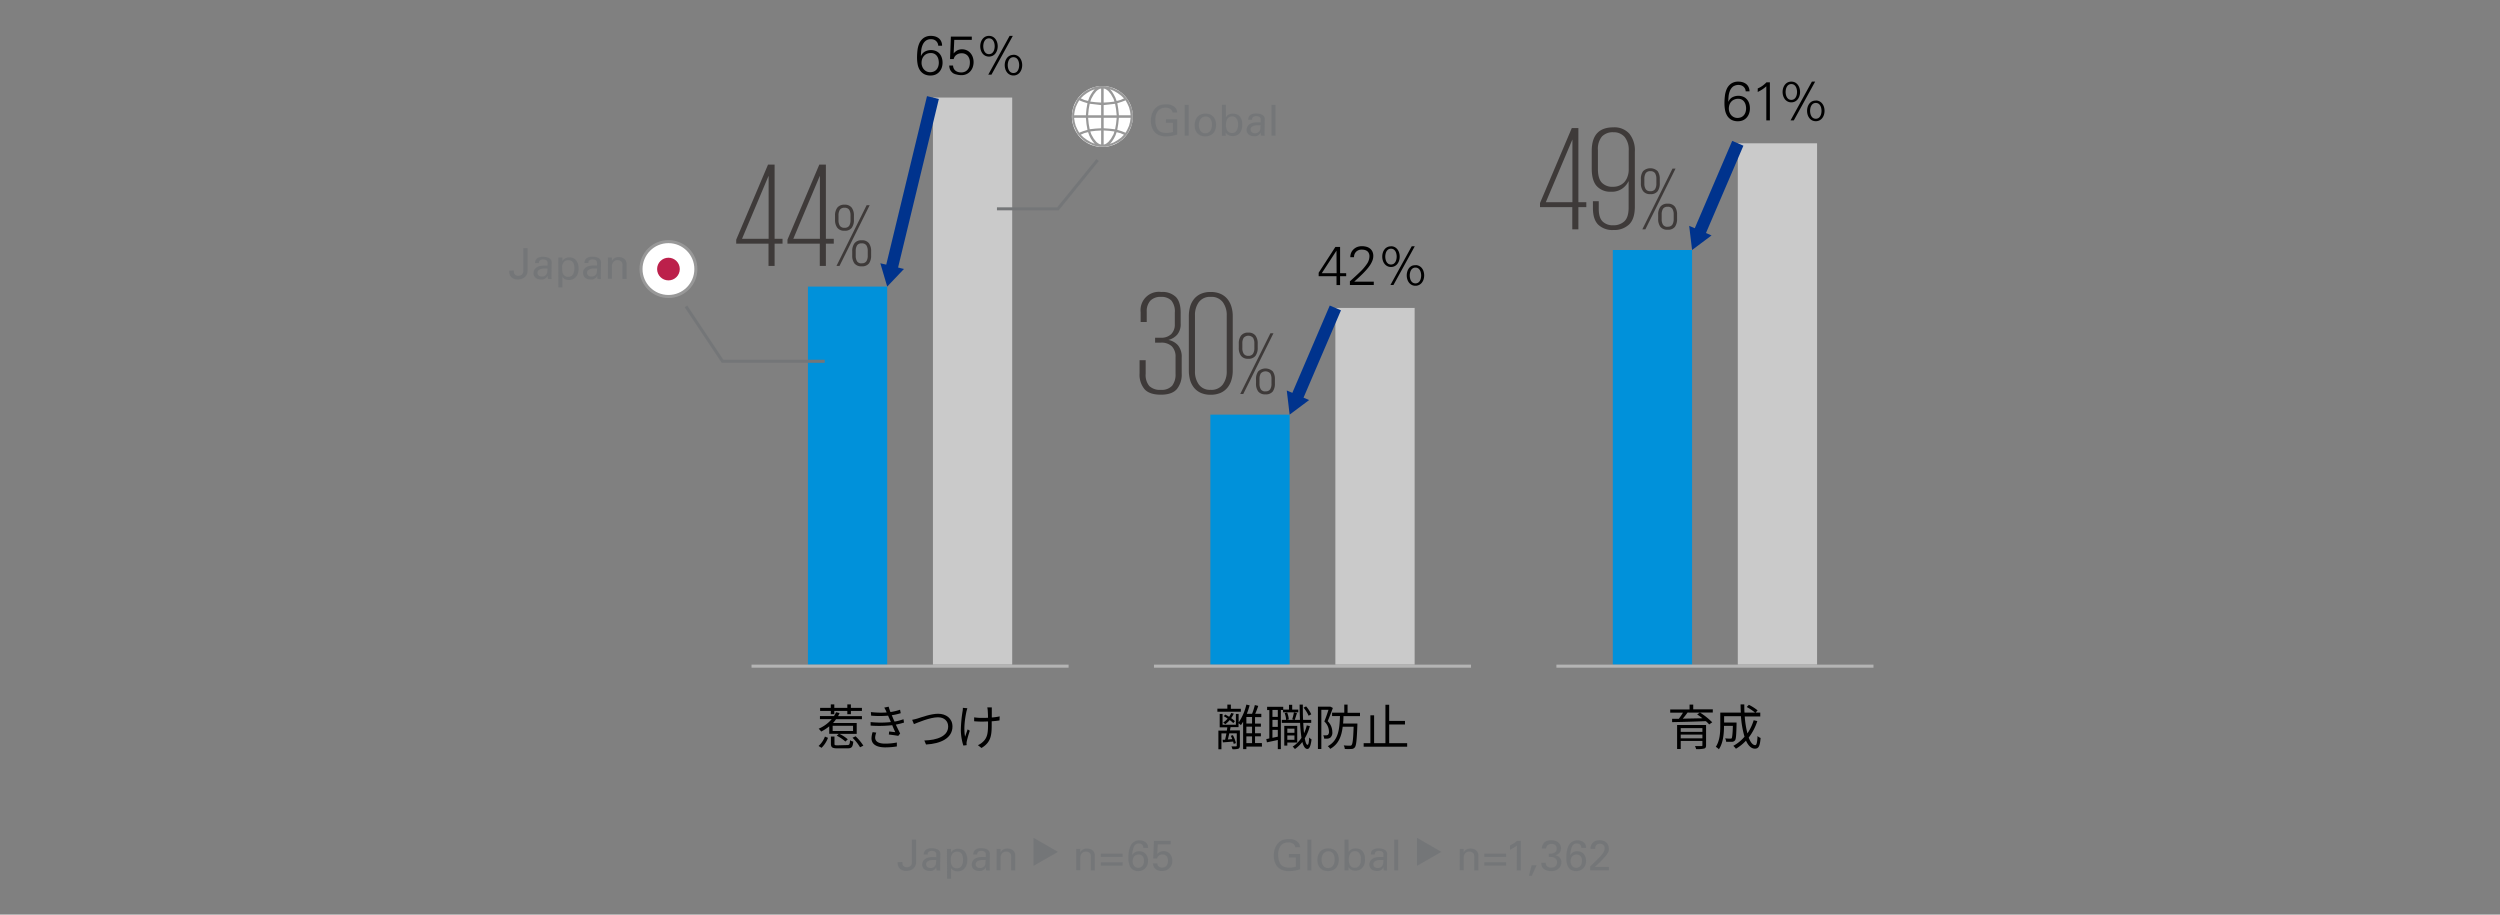 <svg xmlns="http://www.w3.org/2000/svg" viewBox="0 0 820 300"><rect x="0" y="0" width="820" height="300" fill="#808080" stroke="none"/><defs><style>.cls-1{fill:#3e3a39;}.cls-2,.cls-8{fill:#fff;}.cls-3{fill:#989898;fill-rule:evenodd;}.cls-4{fill:#747678;}.cls-5{fill:#0091da;}.cls-6{fill:#cacaca;}.cls-10,.cls-12,.cls-13,.cls-7{fill:none;}.cls-7{stroke:#b4b4b4;}.cls-10,.cls-12,.cls-7,.cls-8{stroke-miterlimit:10;}.cls-8{stroke:#989898;}.cls-9{fill:#bc204b;}.cls-10{stroke:#00338d;stroke-width:4px;}.cls-11{fill:#00338d;}.cls-12{stroke:#747678;}</style></defs><g id="レイヤー_2" data-name="レイヤー 2"><g id="レイヤー_1-2" data-name="レイヤー 1"><path class="cls-1" d="M241.48,78.61,251.91,54h2.16V78.32h2.6v1.61h-2.6v7.3h-2v-7.3H241.48Zm1.91-.29h8.72V57.74h-.05Z"/><path class="cls-1" d="M258.29,78.61,268.73,54h2.16V78.32h2.59v1.61h-2.59v7.3h-2v-7.3H258.29Zm1.92-.29h8.72V57.74h-.05Z"/><path class="cls-1" d="M277,75.68a2.8,2.8,0,0,1-2.39-1,4.26,4.26,0,0,1-.72-2.63V70.77a4.28,4.28,0,0,1,.72-2.63,2.8,2.8,0,0,1,2.39-1,2.75,2.75,0,0,1,2.38,1,4.35,4.35,0,0,1,.71,2.63v1.32a4.33,4.33,0,0,1-.71,2.63A2.75,2.75,0,0,1,277,75.68Zm7.26-8.38h1l-9.9,19.93h-1ZM277,74.71a1.7,1.7,0,0,0,1.55-.68,3.44,3.44,0,0,0,.42-1.83V70.67a3.51,3.51,0,0,0-.42-1.84,1.7,1.7,0,0,0-1.55-.68,1.68,1.68,0,0,0-1.54.68,3.41,3.41,0,0,0-.43,1.84V72.2a3.35,3.35,0,0,0,.43,1.83A1.68,1.68,0,0,0,277,74.71Zm5.65,12.64a2.83,2.83,0,0,1-2.4-.95,4.3,4.3,0,0,1-.72-2.63V82.44a4.3,4.3,0,0,1,.72-2.63,2.8,2.8,0,0,1,2.4-1,2.76,2.76,0,0,1,2.38,1,4.37,4.37,0,0,1,.7,2.63v1.33a4.37,4.37,0,0,1-.7,2.63A2.79,2.79,0,0,1,282.61,87.35Zm0-1a1.66,1.66,0,0,0,1.54-.68,3.35,3.35,0,0,0,.43-1.83V82.34a3.41,3.41,0,0,0-.43-1.84,1.67,1.67,0,0,0-1.54-.67,1.69,1.69,0,0,0-1.55.67,3.51,3.51,0,0,0-.42,1.84v1.53a3.44,3.44,0,0,0,.42,1.83A1.67,1.67,0,0,0,282.61,86.38Z"/><circle class="cls-2" cx="361.57" cy="38.22" r="10"/><path class="cls-3" d="M364.07,47.18h0l.63-.73.62-.94.52-1,.42-1.15,1.25.32,1.15.52-.94.94-1.15.83-1.25.73Zm-9.58-3h0l1.15-.52,1.25-.32.41,1.15.52,1,.63.94.62.73-1.25-.52-1.25-.73-1.14-.83Zm4.58-14.9h0l-.62.73-.63.94-.52,1-.41,1.15-1.25-.32-1.15-.52.94-.93,1.14-.84,1.25-.73Zm9.59,3h0l-1.15.52-1.25.32L365.84,32l-.52-1L364.7,30l-.63-.73,1.25.52,1.25.73,1.15.84ZM367,37.8h0l-.21-2.08-.31-1.87,1.35-.42,1.36-.52.62,1.14.52,1.15.32,1.25.2,1.35Zm0,.84h3.85l-.2,1.35-.32,1.25-.52,1.15-.62,1.14L367.82,43l-1.35-.41.31-1.88Zm-5,3.43V38.64h4.27l-.21,2-.31,1.77-1.88-.21Zm0,5.32V42.8l1.77.11,1.77.21-.31.93-.42.73-.41.73L364,46l-.42.52L363,47l-.52.31Zm-.83-4.59v4.59l-.52-.11-.53-.31-.52-.42-.41-.52-.42-.52-.42-.73-.41-.73-.32-.93,1.78-.21Zm-4.27-4.16h4.27v3.43l-1.88.11-1.87.21-.32-1.77Zm-.73,0h0l.2,2.08.32,1.88-1.36.41-1.35.52-.63-1.14-.52-1.15L352.51,40l-.21-1.35Zm0-.84H352.3l.21-1.35.31-1.25.52-1.15.63-1.14,1.35.52,1.36.42-.32,1.87Zm5-3.33V37.8h-4.27l.2-2,.32-1.77,1.87.21Zm0-5.42v4.59l-1.77-.11-1.78-.21.32-.93.41-.73.42-.73.42-.52.41-.52.52-.42.53-.31Zm.83,4.59V29.05l.52.11.52.31.52.42.42.52.42.52.41.73.42.73.31.93-1.77.21Zm0,.83h0l1.87-.21,1.88-.21.31,1.77.21,2H362Zm-.42-6.25h-1l-.94.21-1,.21-.83.41-.94.42-.83.42-.73.62-.73.63-.63.73-.62.73-.42.83-.41.94-.42.83-.21,1-.21.94v2.08l.21.94.21,1,.42.83.41.94.42.84.62.72.63.73.73.63.73.62.83.42.94.42.83.41,1,.21.94.21h2.08l.94-.21,1-.21.84-.41.93-.42.84-.42.73-.62.73-.63.62-.73.63-.72.41-.84.42-.94.42-.83.2-1,.21-.94V37.18l-.21-.94-.2-1-.42-.83-.42-.94-.41-.83-.63-.73-.62-.73-.73-.63-.73-.62-.84-.42-.93-.42-.84-.41-1-.21-.94-.21Z"/><path class="cls-4" d="M168.55,88.73c0,.18,0,.37,0,.57a1.24,1.24,0,0,0,.18.54,1.51,1.51,0,0,0,1.3.62,1.85,1.85,0,0,0,.81-.18,1.28,1.28,0,0,0,.59-.54,1.74,1.74,0,0,0,.21-.72q0-.4,0-.63v-7h1.4v7.4a2.71,2.71,0,0,1-.26,1.23,2.74,2.74,0,0,1-.68.89,3,3,0,0,1-1,.56,3.9,3.9,0,0,1-1.19.19c-.14,0-.31,0-.52,0a2.61,2.61,0,0,1-.63-.15,2.73,2.73,0,0,1-.67-.32,2.07,2.07,0,0,1-.59-.56,1.77,1.77,0,0,1-.28-.5,2.46,2.46,0,0,1-.15-.51,4,4,0,0,1-.06-.47c0-.14,0-.26,0-.37Z"/><path class="cls-4" d="M179.74,91.49a5.27,5.27,0,0,1-.1-.52c0-.16,0-.34,0-.53a2.61,2.61,0,0,1-.53.69,2.22,2.22,0,0,1-.58.38,1.85,1.85,0,0,1-.57.17,4.6,4.6,0,0,1-.49,0,3.16,3.16,0,0,1-1.07-.17,2.07,2.07,0,0,1-.77-.44,1.81,1.81,0,0,1-.48-.65,2.07,2.07,0,0,1-.16-.82,2.5,2.5,0,0,1,.23-1,2.26,2.26,0,0,1,.37-.54,2.5,2.5,0,0,1,.63-.49,2.44,2.44,0,0,1,.62-.25,5,5,0,0,1,.67-.14l.64-.06.51,0h.44l.51,0q0-.65,0-1a1,1,0,0,0-.22-.57.94.94,0,0,0-.57-.36,2.45,2.45,0,0,0-.65-.1,1.71,1.71,0,0,0-.79.15,1.08,1.08,0,0,0-.41.34.85.85,0,0,0-.18.4,2.51,2.51,0,0,0,0,.3h-1.31a5.64,5.64,0,0,1,.1-.62,1.63,1.63,0,0,1,.39-.71,1.71,1.71,0,0,1,.47-.37,2.49,2.49,0,0,1,.59-.23,3.14,3.14,0,0,1,.61-.12c.21,0,.41,0,.6,0a5,5,0,0,1,.76.07,3.17,3.17,0,0,1,.72.19,2.35,2.35,0,0,1,.61.32,1.28,1.28,0,0,1,.41.46,2.06,2.06,0,0,1,.21.58,4.32,4.32,0,0,1,0,.5l-.06,3.36V90c0,.12,0,.27,0,.44s0,.35,0,.54,0,.38.07.56Zm-.15-3.41-.35,0h-.41l-.61,0a3.64,3.64,0,0,0-.85.16,1.87,1.87,0,0,0-.75.43,1.06,1.06,0,0,0-.32.82,1.42,1.42,0,0,0,.06.38,1.09,1.09,0,0,0,.23.4,1.06,1.06,0,0,0,.44.31,1.66,1.66,0,0,0,.72.13,1.64,1.64,0,0,0,1.5-.76,1.41,1.41,0,0,0,.17-.35,1.82,1.82,0,0,0,.09-.37,3.22,3.22,0,0,0,.05-.48C179.57,88.54,179.58,88.33,179.59,88.08Z"/><path class="cls-4" d="M183.12,85.61v-.43c0-.09,0-.18,0-.3s0-.25,0-.42h1.33l0,1.17A2.4,2.4,0,0,1,185,85a3.19,3.19,0,0,1,.66-.38,2.49,2.49,0,0,1,.65-.19c.2,0,.37,0,.51,0a3.19,3.19,0,0,1,1.1.2,2.56,2.56,0,0,1,.95.65,3.34,3.34,0,0,1,.66,1.13,5,5,0,0,1,.25,1.66,4.77,4.77,0,0,1-.27,1.7,3.54,3.54,0,0,1-.7,1.17,2.69,2.69,0,0,1-1,.68,3.29,3.29,0,0,1-1.21.22,2.74,2.74,0,0,1-1.32-.3,2,2,0,0,1-.83-.75v3.48h-1.31Zm1.26,2.57c0,.22,0,.47.05.77a2.84,2.84,0,0,0,.25.86,1.76,1.76,0,0,0,.59.69,1.74,1.74,0,0,0,1.09.29,1.9,1.9,0,0,0,.31,0,1.55,1.55,0,0,0,.39-.09,1.73,1.73,0,0,0,.41-.2,1.34,1.34,0,0,0,.37-.38,2.29,2.29,0,0,0,.3-.56,3.52,3.52,0,0,0,.18-.61c0-.2.06-.39.08-.57s0-.33,0-.46a4.91,4.91,0,0,0-.09-.94,2.29,2.29,0,0,0-.3-.83,1.67,1.67,0,0,0-.59-.59,1.8,1.8,0,0,0-1-.22,1.84,1.84,0,0,0-1.21.36,2.09,2.09,0,0,0-.62.83,3.06,3.06,0,0,0-.23,1C184.4,87.78,184.38,88,184.38,88.18Z"/><path class="cls-4" d="M196,91.49a3.39,3.39,0,0,1-.1-.52,4.33,4.33,0,0,1,0-.53,2.59,2.59,0,0,1-.52.69,2.4,2.4,0,0,1-.58.38,1.93,1.93,0,0,1-.57.17,4.77,4.77,0,0,1-.5,0,3.14,3.14,0,0,1-1.06-.17,2.12,2.12,0,0,1-.78-.44,1.67,1.67,0,0,1-.47-.65,2.08,2.08,0,0,1-.17-.82,2.9,2.9,0,0,1,0-.47,2.52,2.52,0,0,1,.18-.55,2.32,2.32,0,0,1,.38-.54,2.19,2.19,0,0,1,.63-.49,2.37,2.37,0,0,1,.61-.25,5.72,5.72,0,0,1,.67-.14l.64-.06.51,0h.45l.5,0c0-.43,0-.76,0-1a1,1,0,0,0-.23-.57.94.94,0,0,0-.57-.36,2.34,2.34,0,0,0-.65-.1,1.69,1.69,0,0,0-.78.15,1,1,0,0,0-.42.34,1.1,1.1,0,0,0-.18.4,2.13,2.13,0,0,0,0,.3h-1.32a5.85,5.85,0,0,1,.11-.62,1.71,1.71,0,0,1,.38-.71,1.62,1.62,0,0,1,.48-.37,2.6,2.6,0,0,1,.58-.23,3.24,3.24,0,0,1,.62-.12c.21,0,.41,0,.59,0a4.88,4.88,0,0,1,.76.07,3.4,3.4,0,0,1,.73.19,2.29,2.29,0,0,1,.6.32,1.41,1.41,0,0,1,.42.46,1.74,1.74,0,0,1,.2.58,4.38,4.38,0,0,1,0,.5l-.06,3.36V90c0,.12,0,.27,0,.44s0,.35,0,.54a4.8,4.8,0,0,0,.06.56Zm-.16-3.41-.35,0h-.4l-.62,0a3.74,3.74,0,0,0-.85.16,1.9,1.9,0,0,0-.74.43,1,1,0,0,0-.33.82,1.14,1.14,0,0,0,.07.38,1.06,1.06,0,0,0,.22.4,1.12,1.12,0,0,0,.44.31,1.7,1.7,0,0,0,.73.13,1.66,1.66,0,0,0,1.5-.76,1.87,1.87,0,0,0,.17-.35c0-.11.06-.23.09-.37s0-.3.05-.48S195.82,88.33,195.83,88.08Z"/><path class="cls-4" d="M199.41,85.28v-.82h1.3V85.6l.19-.32a1.87,1.87,0,0,1,.39-.42,2.49,2.49,0,0,1,.67-.37,2.7,2.7,0,0,1,1-.17,5.64,5.64,0,0,1,.67.07,2.69,2.69,0,0,1,.85.32,2.18,2.18,0,0,1,.73.72,2.41,2.41,0,0,1,.31,1.29v4.77h-1.35V87a2.73,2.73,0,0,0-.07-.66,1.05,1.05,0,0,0-.31-.55,1.58,1.58,0,0,0-.58-.36,2.19,2.19,0,0,0-.67-.11,2,2,0,0,0-.69.12,1.79,1.79,0,0,0-.59.39,2.15,2.15,0,0,0-.4.66,2.38,2.38,0,0,0-.16.93v4h-1.3Z"/><path class="cls-4" d="M384.59,36.9a1.71,1.71,0,0,0-.67-1.14,2.57,2.57,0,0,0-1.61-.44,3.81,3.81,0,0,0-1.3.21,2.31,2.31,0,0,0-1,.65,3.16,3.16,0,0,0-.55.78,4.66,4.66,0,0,0-.33.85,5,5,0,0,0-.16.84,7.23,7.23,0,0,0,0,.77,6.83,6.83,0,0,0,0,.74,6.92,6.92,0,0,0,.15.85,5.17,5.17,0,0,0,.28.84,3.11,3.11,0,0,0,.45.75,2.71,2.71,0,0,0,1.21.79,5.14,5.14,0,0,0,1.48.21,6.66,6.66,0,0,0,1.42-.13c.36-.08.62-.15.78-.2v-3h-2.31V39.12h3.71v5l-.57.18-.8.2c-.31.06-.65.12-1,.17a11.43,11.43,0,0,1-1.21.07,6,6,0,0,1-2.27-.36,4.23,4.23,0,0,1-1.4-.9,4.47,4.47,0,0,1-1.08-1.76,6.67,6.67,0,0,1-.33-2.09,8,8,0,0,1,.07-1,6.38,6.38,0,0,1,.29-1.25,5.56,5.56,0,0,1,.66-1.31,4.3,4.3,0,0,1,1.15-1.14,3.22,3.22,0,0,1,.79-.39,5.35,5.35,0,0,1,.8-.22,4.92,4.92,0,0,1,.71-.09h.51l.68,0a4.27,4.27,0,0,1,.75.14,4.42,4.42,0,0,1,.79.33,3.7,3.7,0,0,1,.77.58,2.17,2.17,0,0,1,.54.91,4.85,4.85,0,0,1,.13.7Z"/><path class="cls-4" d="M388.57,34.4h1.31V44.49h-1.31Z"/><path class="cls-4" d="M391.85,41.06a5.42,5.42,0,0,1,.17-1.31,3.36,3.36,0,0,1,.58-1.22,3.18,3.18,0,0,1,1.1-.9,3.82,3.82,0,0,1,1.72-.35,3.59,3.59,0,0,1,1.72.37,3.11,3.11,0,0,1,1.06.93,3.35,3.35,0,0,1,.53,1.19,5.89,5.89,0,0,1,.14,1.19,5,5,0,0,1-.22,1.46,3.34,3.34,0,0,1-.66,1.2,3.07,3.07,0,0,1-1.11.81,3.82,3.82,0,0,1-1.57.3,3.75,3.75,0,0,1-1.52-.29,3,3,0,0,1-1.73-1.94A4.73,4.73,0,0,1,391.85,41.06Zm1.37-.07a4.42,4.42,0,0,0,.12,1,2.85,2.85,0,0,0,.38.89,1.93,1.93,0,0,0,.66.61,1.8,1.8,0,0,0,1,.23,2.21,2.21,0,0,0,.75-.14,1.77,1.77,0,0,0,.68-.48,2.59,2.59,0,0,0,.5-.87,4,4,0,0,0,.2-1.34,3.1,3.1,0,0,0-.56-2,1.82,1.82,0,0,0-1.49-.68,2.34,2.34,0,0,0-.7.12,1.93,1.93,0,0,0-.71.42,2.25,2.25,0,0,0-.56.83A3.56,3.56,0,0,0,393.22,41Z"/><path class="cls-4" d="M402.11,38.49a1.73,1.73,0,0,1,.21-.33,1.51,1.51,0,0,1,.4-.4,2.61,2.61,0,0,1,.67-.34,3.35,3.35,0,0,1,1-.14,4,4,0,0,1,1.14.18,2.25,2.25,0,0,1,1.1.72,3.22,3.22,0,0,1,.28.37,2.89,2.89,0,0,1,.27.53,4.11,4.11,0,0,1,.21.74,6,6,0,0,1,.07,1,5.39,5.39,0,0,1-.2,1.62,3.81,3.81,0,0,1-.47,1,2.65,2.65,0,0,1-1.09.9,3.31,3.31,0,0,1-1.39.3,4.19,4.19,0,0,1-.69-.07,2.2,2.2,0,0,1-.89-.38,1.65,1.65,0,0,1-.43-.38l-.26-.33,0,1.06h-1.26l0-1.26V34.38h1.31Zm4,2.41a5.41,5.41,0,0,0-.05-.72,2.76,2.76,0,0,0-.25-.9,2,2,0,0,0-.6-.77,1.62,1.62,0,0,0-1.08-.33,2,2,0,0,0-.85.17,1.84,1.84,0,0,0-.57.45,2.16,2.16,0,0,0-.35.61,4.12,4.12,0,0,0-.18.64,4.07,4.07,0,0,0-.07.56v.72a3.69,3.69,0,0,0,.07.53,3.73,3.73,0,0,0,.17.61,2.05,2.05,0,0,0,.34.57,1.87,1.87,0,0,0,.56.42,1.85,1.85,0,0,0,.82.16,1.77,1.77,0,0,0,1-.26,1.89,1.89,0,0,0,.62-.67,3,3,0,0,0,.32-.88A4.92,4.92,0,0,0,406.08,40.9Z"/><path class="cls-4" d="M413.64,44.49a5.27,5.27,0,0,1-.1-.52c0-.16,0-.34,0-.53a2.61,2.61,0,0,1-.53.69,2.22,2.22,0,0,1-.58.38,1.85,1.85,0,0,1-.57.17,4.6,4.6,0,0,1-.49,0,3.16,3.16,0,0,1-1.07-.17,2.12,2.12,0,0,1-.78-.44,1.78,1.78,0,0,1-.47-.65,2.07,2.07,0,0,1-.16-.82,2.5,2.5,0,0,1,.23-1,2.26,2.26,0,0,1,.37-.54,2.5,2.5,0,0,1,.63-.49,2.44,2.44,0,0,1,.62-.25,5,5,0,0,1,.67-.14l.64-.06.51,0H413l.51,0q0-.64,0-1a1,1,0,0,0-.22-.57.94.94,0,0,0-.57-.36,2.45,2.45,0,0,0-.65-.1,1.71,1.71,0,0,0-.79.15,1.21,1.21,0,0,0-.42.34.93.93,0,0,0-.17.4,2.51,2.51,0,0,0,0,.3h-1.31a5.64,5.64,0,0,1,.1-.62,1.63,1.63,0,0,1,.39-.71,1.71,1.71,0,0,1,.47-.37,2.6,2.6,0,0,1,.58-.23,3.39,3.39,0,0,1,.62-.12c.21,0,.41,0,.6,0a5,5,0,0,1,.76.07,3.17,3.17,0,0,1,.72.19,2.35,2.35,0,0,1,.61.32,1.28,1.28,0,0,1,.41.46,1.74,1.74,0,0,1,.2.58,2.89,2.89,0,0,1,0,.5l-.06,3.36V43c0,.12,0,.27,0,.44s0,.35,0,.54,0,.38.07.56Zm-.15-3.41-.35,0h-.41l-.61,0a3.64,3.64,0,0,0-.85.16,1.87,1.87,0,0,0-.75.43,1,1,0,0,0-.32.82,1.42,1.42,0,0,0,.06.38,1.09,1.09,0,0,0,.23.4,1.06,1.06,0,0,0,.44.31,1.66,1.66,0,0,0,.72.13,1.64,1.64,0,0,0,1.5-.76,1.41,1.41,0,0,0,.17-.35,1.82,1.82,0,0,0,.09-.37c0-.14,0-.3,0-.48S413.48,41.33,413.49,41.08Z"/><path class="cls-4" d="M417.05,34.4h1.31V44.49h-1.31Z"/><path d="M268.49,244.68a7.9,7.9,0,0,0,2.09-3.08l1,.41a9,9,0,0,1-2.12,3.28Zm3.5-4v-2.45a14.24,14.24,0,0,1-2.64,1.72,5.9,5.9,0,0,0-.83-.93,11.84,11.84,0,0,0,4.29-3.15h-3.87v-1h4.59a8.21,8.21,0,0,0,.7-1.26l1.15.28c-.16.34-.33.66-.49,1h7.82v1h-8.48a9.67,9.67,0,0,1-1,1.26H281v3.55h-5.7a11.63,11.63,0,0,1,2.77,1.79l-.78.74a13.08,13.08,0,0,0-2.84-1.92l.69-.61Zm.53-7.49H269v-1h3.5v-1.15h1.15v1.15h4.27v-1.15h1.17v1.15h3.62v1h-3.62v1.06h-1.17v-1.06h-4.27v1.06h-1.15Zm5.36,11.19c.72,0,.85-.19.93-1.59a2.61,2.61,0,0,0,1.07.44c-.16,1.8-.53,2.23-1.89,2.23H274.7c-1.73,0-2.16-.33-2.16-1.55v-2.33h1.17V244c0,.41.15.47,1.07.47Zm1.92-6.32h-6.69v1.71h6.69Zm.83,3.44a16.49,16.49,0,0,1,2.55,3.07l-1.08.54a14.84,14.84,0,0,0-2.48-3.13Z"/><path d="M296.52,237a21.89,21.89,0,0,1-2.69.67c.46,1,1,2.08,1.42,2.91l-.62.79c-.8-.15-2.08-.32-3.09-.45l.11-1c.77.1,1.52.18,2,.23-.3-.63-.67-1.46-1-2.29a38.3,38.3,0,0,1-7.09.14l0-1.16a31.81,31.81,0,0,0,6.65,0l-.56-1.29c-.13-.27-.24-.56-.35-.82a31.51,31.51,0,0,1-5.57,0l-.08-1.17a28.79,28.79,0,0,0,5.18.13c-.08-.18-.14-.34-.2-.48a10.87,10.87,0,0,0-.6-1.12l1.45-.3a15.82,15.82,0,0,0,.59,1.76,17.93,17.93,0,0,0,3.15-.76l.22,1.14a20.16,20.16,0,0,1-2.94.67l.29.66c.12.33.35.83.62,1.42a16.38,16.38,0,0,0,2.93-.78Zm-9.1,3.3a5.16,5.16,0,0,0-.37,1.61c0,1.22,1,2,3.21,2a19.52,19.52,0,0,0,3.91-.37l0,1.29a23.9,23.9,0,0,1-3.82.31c-2.83,0-4.5-1-4.5-3a7.47,7.47,0,0,1,.37-2Z"/><path d="M300.92,235.68c1.34-.42,4.45-1.57,6.77-1.57,2.62,0,4.72,1.52,4.72,4.17,0,3.81-3.78,5.65-8.67,5.92l-.56-1.32c4.14-.12,7.82-1.36,7.82-4.61,0-1.67-1.2-3-3.34-3-2.61,0-6.64,1.74-7.89,2.24l-.59-1.41C299.75,236,300.33,235.85,300.92,235.68Z"/><path d="M317.29,232.3c-.09.29-.2.72-.28,1-.5,2.31-1,5.75-.45,8.34.22-.67.54-1.62.83-2.4l.71.43a34.51,34.51,0,0,0-1,3.49,4,4,0,0,0-.08.7l.05.55-1.09.13a17.59,17.59,0,0,1-.83-5,43.12,43.12,0,0,1,.59-6.32,5.92,5.92,0,0,0,.08-1.05Zm10.55,4c-.72.12-1.62.22-2.56.28v.55c0,3.65,0,6.22-3.36,8.21l-1.17-.93a5.31,5.31,0,0,0,1.55-1c1.7-1.48,1.78-3.25,1.78-6.31v-.46c-.67,0-1.36.05-2,.05s-1.87-.05-2.56-.12v-1.28a16.62,16.62,0,0,0,2.55.18c.65,0,1.33,0,2-.05,0-1-.07-2-.1-2.45a8.31,8.31,0,0,0-.14-.94h1.48c0,.27,0,.58,0,.93s0,1.39,0,2.38a18.17,18.17,0,0,0,2.58-.37Z"/><path class="cls-4" d="M296,282.73c0,.18,0,.37,0,.57a1.24,1.24,0,0,0,.18.54,1.41,1.41,0,0,0,.45.41,1.53,1.53,0,0,0,.85.21,1.85,1.85,0,0,0,.81-.18,1.33,1.33,0,0,0,.59-.54,1.74,1.74,0,0,0,.2-.72,5.83,5.83,0,0,0,0-.63v-7h1.4v7.4a2.85,2.85,0,0,1-.26,1.23,2.64,2.64,0,0,1-.69.89,2.83,2.83,0,0,1-1,.56,4,4,0,0,1-1.2.19c-.14,0-.31,0-.51,0a2.8,2.8,0,0,1-.64-.15,2.86,2.86,0,0,1-.66-.32,2.1,2.1,0,0,1-.6-.56,2.06,2.06,0,0,1-.28-.5,3.23,3.23,0,0,1-.14-.51,2.67,2.67,0,0,1-.07-.47c0-.14,0-.26,0-.37Z"/><path class="cls-4" d="M307.22,285.49a3.39,3.39,0,0,1-.1-.52,4.33,4.33,0,0,1,0-.53,2.27,2.27,0,0,1-1.1,1.07,1.93,1.93,0,0,1-.57.17,4.77,4.77,0,0,1-.5,0,3.14,3.14,0,0,1-1.06-.17,2.12,2.12,0,0,1-.78-.44,1.67,1.67,0,0,1-.47-.65,2.07,2.07,0,0,1-.16-.82,2.5,2.5,0,0,1,.23-1,2.26,2.26,0,0,1,.37-.54,2.5,2.5,0,0,1,.63-.49,2.37,2.37,0,0,1,.61-.25,5.47,5.47,0,0,1,.68-.14l.63-.06.51,0h.45l.51,0q0-.65,0-1a1,1,0,0,0-.23-.57,1,1,0,0,0-.56-.36,2.45,2.45,0,0,0-.65-.1,1.71,1.71,0,0,0-.79.15,1.12,1.12,0,0,0-.42.34.93.93,0,0,0-.17.4,1.37,1.37,0,0,0,0,.3h-1.31a4,4,0,0,1,.1-.62,1.63,1.63,0,0,1,.39-.71,1.71,1.71,0,0,1,.47-.37,2.6,2.6,0,0,1,.58-.23,3.24,3.24,0,0,1,.62-.12c.21,0,.41,0,.59,0a5,5,0,0,1,.77.07,3.47,3.47,0,0,1,.72.19,2.53,2.53,0,0,1,.61.32,1.38,1.38,0,0,1,.41.46,1.74,1.74,0,0,1,.2.58,2.89,2.89,0,0,1,0,.5l-.06,3.36V284c0,.12,0,.27,0,.44s0,.35,0,.54,0,.38.06.56Zm-.15-3.41-.35,0h-.41l-.62,0a3.56,3.56,0,0,0-.84.16,1.87,1.87,0,0,0-.75.43,1,1,0,0,0-.32.82,1.42,1.42,0,0,0,.06.38,1.22,1.22,0,0,0,.22.4,1.2,1.2,0,0,0,.44.31,1.7,1.7,0,0,0,.73.13,1.66,1.66,0,0,0,1.5-.76,1.87,1.87,0,0,0,.17-.35,1.82,1.82,0,0,0,.09-.37c0-.14,0-.3.05-.48S307.06,282.33,307.07,282.08Z"/><path class="cls-4" d="M310.6,279.61v-.21a1.77,1.77,0,0,0,0-.22c0-.09,0-.18,0-.3s0-.25,0-.42h1.33l0,1.17a2.4,2.4,0,0,1,.57-.67,3.19,3.19,0,0,1,.66-.38,2.43,2.43,0,0,1,.64-.19c.21,0,.38,0,.52,0a3.19,3.19,0,0,1,1.1.2,2.65,2.65,0,0,1,.95.65,3.17,3.17,0,0,1,.65,1.13,5.46,5.46,0,0,1,0,3.36,3.39,3.39,0,0,1-.71,1.17,2.58,2.58,0,0,1-1,.68,3.33,3.33,0,0,1-1.21.22,2.74,2.74,0,0,1-1.32-.3,2.06,2.06,0,0,1-.84-.75v3.48h-1.3Zm1.26,2.57c0,.22,0,.47.05.77a2.58,2.58,0,0,0,.25.86,1.82,1.82,0,0,0,.58.69,1.78,1.78,0,0,0,1.1.29,1.73,1.73,0,0,0,.3,0,1.53,1.53,0,0,0,.4-.09,1.93,1.93,0,0,0,.41-.2,1.49,1.49,0,0,0,.37-.38,2.29,2.29,0,0,0,.3-.56,3.52,3.52,0,0,0,.18-.61c0-.2.06-.39.07-.57a3.86,3.86,0,0,0,0-.46,4.9,4.9,0,0,0-.08-.94,2.73,2.73,0,0,0-.3-.83,1.75,1.75,0,0,0-.59-.59,2.21,2.21,0,0,0-2.17.14,2.09,2.09,0,0,0-.62.83,3.06,3.06,0,0,0-.23,1C311.87,281.78,311.86,282,311.86,282.18Z"/><path class="cls-4" d="M323.47,285.49a3.39,3.39,0,0,1-.1-.52,4.33,4.33,0,0,1,0-.53,2.42,2.42,0,0,1-.53.69,2.22,2.22,0,0,1-.58.38,1.79,1.79,0,0,1-.56.17,5,5,0,0,1-.5,0,3.1,3.1,0,0,1-1.06-.17,2.12,2.12,0,0,1-.78-.44,1.81,1.81,0,0,1-.48-.65,2.26,2.26,0,0,1-.16-.82,2.9,2.9,0,0,1,.05-.47,2.08,2.08,0,0,1,.18-.55,2.26,2.26,0,0,1,.37-.54,2.5,2.5,0,0,1,.63-.49,2.6,2.6,0,0,1,.62-.25,5.32,5.32,0,0,1,.67-.14l.64-.06.51,0h.45l.5,0q0-.65,0-1a1,1,0,0,0-.22-.57.94.94,0,0,0-.57-.36,2.34,2.34,0,0,0-.65-.1,1.63,1.63,0,0,0-.78.15,1,1,0,0,0-.42.34,1,1,0,0,0-.18.4,2.13,2.13,0,0,0,0,.3h-1.32a5.85,5.85,0,0,1,.11-.62,1.71,1.71,0,0,1,.38-.71,1.62,1.62,0,0,1,.48-.37,2.42,2.42,0,0,1,.58-.23,3.14,3.14,0,0,1,.61-.12c.21,0,.41,0,.6,0a4.88,4.88,0,0,1,.76.07,3.4,3.4,0,0,1,.73.19,2.46,2.46,0,0,1,.6.32,1.28,1.28,0,0,1,.41.46,1.79,1.79,0,0,1,.21.58,4.32,4.32,0,0,1,0,.5l-.05,3.36V284c0,.12,0,.27,0,.44s0,.35,0,.54a4.8,4.8,0,0,0,.06.56Zm-.16-3.41-.35,0h-.4l-.62,0a3.74,3.74,0,0,0-.85.16,2,2,0,0,0-.75.43,1.06,1.06,0,0,0-.32.82,1.42,1.42,0,0,0,.06.38,1.25,1.25,0,0,0,.23.4,1.12,1.12,0,0,0,.44.31,1.7,1.7,0,0,0,.73.13,1.66,1.66,0,0,0,1.5-.76,1.36,1.36,0,0,0,.16-.35,1.82,1.82,0,0,0,.09-.37,3.22,3.22,0,0,0,0-.48C323.29,282.54,323.3,282.33,323.31,282.08Z"/><path class="cls-4" d="M326.89,279.28l0-.82h1.31v1.14l.19-.32a1.87,1.87,0,0,1,.39-.42,2.49,2.49,0,0,1,.67-.37,2.7,2.7,0,0,1,1-.17,5.64,5.64,0,0,1,.67.07,2.69,2.69,0,0,1,.85.32,2.18,2.18,0,0,1,.73.72,2.41,2.41,0,0,1,.3,1.29v4.77h-1.34V281a2.73,2.73,0,0,0-.07-.66,1.13,1.13,0,0,0-.31-.55,1.66,1.66,0,0,0-.58-.36,2.19,2.19,0,0,0-.67-.11,2.06,2.06,0,0,0-.7.12,1.74,1.74,0,0,0-.58.39,2.17,2.17,0,0,0-.41.66,2.59,2.59,0,0,0-.15.93v4h-1.3Z"/><path class="cls-4" d="M339,284V274.8l8,4.61Z"/><path class="cls-4" d="M353,279.28v-.82h1.3l0,1.14c0-.07.1-.17.19-.32a1.66,1.66,0,0,1,.39-.42,2.22,2.22,0,0,1,.67-.37,2.66,2.66,0,0,1,1-.17,5.31,5.31,0,0,1,.66.07,2.6,2.6,0,0,1,.85.32,2.09,2.09,0,0,1,.73.72,2.32,2.32,0,0,1,.31,1.29v4.77H357.8V281a3.34,3.34,0,0,0-.07-.66,1.13,1.13,0,0,0-.31-.55,1.71,1.71,0,0,0-.59-.36,2.12,2.12,0,0,0-.66-.11,2,2,0,0,0-.7.12,1.74,1.74,0,0,0-.58.39,2,2,0,0,0-.41.66,2.59,2.59,0,0,0-.15.93v4H353Z"/><path class="cls-4" d="M361.08,280h7.14v1.08h-7.14Zm0,2.83h7.14v1.09h-7.14Z"/><path class="cls-4" d="M375,278.1a1.48,1.48,0,0,0-.14-.7,1.28,1.28,0,0,0-.37-.45,1.21,1.21,0,0,0-.47-.23,2.25,2.25,0,0,0-.49-.06,1.62,1.62,0,0,0-1.54.92,7.08,7.08,0,0,0-.6,2.86l.28-.38a2.39,2.39,0,0,1,.43-.4,2.94,2.94,0,0,1,.64-.32,2.67,2.67,0,0,1,.9-.13,3.25,3.25,0,0,1,1.12.19,2.68,2.68,0,0,1,.93.59,3,3,0,0,1,.63,1,3.54,3.54,0,0,1,.24,1.35,3.76,3.76,0,0,1-.28,1.48,3.05,3.05,0,0,1-.74,1.06,2.79,2.79,0,0,1-1,.64,3.54,3.54,0,0,1-1.21.21,3.47,3.47,0,0,1-1.36-.27,2.46,2.46,0,0,1-1-.78,2.74,2.74,0,0,1-.45-.78,5.47,5.47,0,0,1-.26-.9,7.34,7.34,0,0,1-.14-.94c0-.32,0-.64,0-.95s0-.73.06-1.14a8.81,8.81,0,0,1,.19-1.22,8,8,0,0,1,.39-1.17,4,4,0,0,1,.65-1,3,3,0,0,1,1-.69,3.07,3.07,0,0,1,1.33-.26,3.72,3.72,0,0,1,.86.09,3.39,3.39,0,0,1,.66.23,2.8,2.8,0,0,1,.48.3l.33.3a1.82,1.82,0,0,1,.44.86,4.37,4.37,0,0,1,.08.71Zm-1.66,6.54a1.92,1.92,0,0,0,.66-.12,1.67,1.67,0,0,0,.61-.39,2,2,0,0,0,.44-.68,2.78,2.78,0,0,0,.16-1,3.74,3.74,0,0,0,0-.62,2.13,2.13,0,0,0-.25-.72,1.57,1.57,0,0,0-.54-.58,1.71,1.71,0,0,0-1-.24,1.8,1.8,0,0,0-.85.19,1.69,1.69,0,0,0-.6.49,2.24,2.24,0,0,0-.35.69,2.67,2.67,0,0,0-.12.8,2.75,2.75,0,0,0,.14.88,2.19,2.19,0,0,0,.38.69,1.75,1.75,0,0,0,.59.46A1.86,1.86,0,0,0,373.34,284.64Z"/><path class="cls-4" d="M379.59,283.2a1.21,1.21,0,0,0,.16.62,1.39,1.39,0,0,0,.37.43,1.64,1.64,0,0,0,.52.24,2.1,2.1,0,0,0,.56.08,1.8,1.8,0,0,0,1-.26,1.71,1.71,0,0,0,.58-.62,2.2,2.2,0,0,0,.26-.73,4.11,4.11,0,0,0,.06-.62,2.22,2.22,0,0,0-.49-1.55,1.76,1.76,0,0,0-1.34-.53,1.79,1.79,0,0,0-.75.14,1.64,1.64,0,0,0-.55.36,1.4,1.4,0,0,0-.31.43c-.06.14-.1.27-.14.38h-1.27l.25-5.77H384v1.14h-4.24l-.18,3.13.29-.26a2.54,2.54,0,0,1,.42-.3,2.42,2.42,0,0,1,.58-.23,2.48,2.48,0,0,1,.75-.1,3,3,0,0,1,1.28.26,2.76,2.76,0,0,1,.9.71,3,3,0,0,1,.54,1,4,4,0,0,1,.18,1.2,3.52,3.52,0,0,1-.24,1.32,3.36,3.36,0,0,1-.7,1.07,3,3,0,0,1-1.08.7,3.85,3.85,0,0,1-1.44.26,3.46,3.46,0,0,1-1.09-.17,2.54,2.54,0,0,1-.91-.47,2.21,2.21,0,0,1-.62-.79,2.69,2.69,0,0,1-.26-1.09Z"/><path class="cls-4" d="M424.85,277.9a1.75,1.75,0,0,0-.67-1.14,2.59,2.59,0,0,0-1.61-.44,3.81,3.81,0,0,0-1.3.21,2.29,2.29,0,0,0-1,.65,3.4,3.4,0,0,0-.54.78,4.66,4.66,0,0,0-.33.85,5,5,0,0,0-.16.84,7.23,7.23,0,0,0,0,.77,7.34,7.34,0,0,0,.18,1.59,6.36,6.36,0,0,0,.28.84,2.85,2.85,0,0,0,.46.75,2.66,2.66,0,0,0,1.21.79,5,5,0,0,0,1.48.21,6.66,6.66,0,0,0,1.42-.13c.36-.08.62-.15.78-.2v-3h-2.31v-1.16h3.71v5l-.57.18-.81.2c-.3.06-.65.12-1,.17a11.08,11.08,0,0,1-1.2.07,6,6,0,0,1-2.27-.36,4.13,4.13,0,0,1-1.4-.9,4.49,4.49,0,0,1-1.09-1.76,6.66,6.66,0,0,1-.32-2.09,8,8,0,0,1,.07-1,5.73,5.73,0,0,1,.29-1.25,5.56,5.56,0,0,1,.66-1.31,4.3,4.3,0,0,1,1.15-1.14,3.06,3.06,0,0,1,.79-.39,5.24,5.24,0,0,1,.79-.22,5.1,5.1,0,0,1,.71-.09h.52l.67,0a4.38,4.38,0,0,1,.76.14,4.75,4.75,0,0,1,.79.33,3.65,3.65,0,0,1,.76.58,2.21,2.21,0,0,1,.55.91,6.44,6.44,0,0,1,.12.7Z"/><path class="cls-4" d="M428.83,275.4h1.3v10.09h-1.3Z"/><path class="cls-4" d="M432.11,282.06a5,5,0,0,1,.17-1.31,3.2,3.2,0,0,1,.58-1.22,3.09,3.09,0,0,1,1.1-.9,3.79,3.79,0,0,1,1.72-.35,3.62,3.62,0,0,1,1.72.37,3.11,3.11,0,0,1,1.06.93,3.33,3.33,0,0,1,.52,1.19,5.25,5.25,0,0,1,.14,1.19,4.65,4.65,0,0,1-.22,1.46,3.32,3.32,0,0,1-.65,1.2,3.2,3.2,0,0,1-1.12.81,4.17,4.17,0,0,1-3.08,0,3.11,3.11,0,0,1-1.09-.77,3.17,3.17,0,0,1-.64-1.17A4.73,4.73,0,0,1,432.11,282.06Zm1.37-.07a4.42,4.42,0,0,0,.12,1,2.63,2.63,0,0,0,.38.89,2,2,0,0,0,.65.61,1.85,1.85,0,0,0,1,.23,2.22,2.22,0,0,0,.76-.14,1.84,1.84,0,0,0,.68-.48,2.77,2.77,0,0,0,.5-.87,4,4,0,0,0,.19-1.34,3,3,0,0,0-.56-2,1.8,1.8,0,0,0-1.48-.68,2.29,2.29,0,0,0-.7.12,2.05,2.05,0,0,0-.72.42,2.37,2.37,0,0,0-.56.83A3.57,3.57,0,0,0,433.48,282Z"/><path class="cls-4" d="M442.36,279.49q.08-.14.21-.33a1.89,1.89,0,0,1,.4-.4,2.69,2.69,0,0,1,.68-.34,3.35,3.35,0,0,1,1-.14,4,4,0,0,1,1.14.18,2.29,2.29,0,0,1,1.1.72c.08.1.17.22.27.37a2.88,2.88,0,0,1,.28.53,4.14,4.14,0,0,1,.2.74,5.87,5.87,0,0,1,.08,1,5,5,0,0,1-.21,1.62,3.23,3.23,0,0,1-.47.95,2.62,2.62,0,0,1-1.08.9,3.34,3.34,0,0,1-1.39.3,4.19,4.19,0,0,1-.69-.07,2.2,2.2,0,0,1-.89-.38,1.72,1.72,0,0,1-.44-.38l-.25-.33,0,1.06H441l0-1.26v-8.85h1.3Zm4,2.41c0-.18,0-.42,0-.72a3,3,0,0,0-.25-.9,2.15,2.15,0,0,0-.6-.77,1.62,1.62,0,0,0-1.08-.33,2,2,0,0,0-.85.17,1.84,1.84,0,0,0-.57.45,1.94,1.94,0,0,0-.35.61,3.3,3.3,0,0,0-.19.64c0,.2,0,.39-.06.56s0,.29,0,.36,0,.19,0,.36,0,.34.06.53a3.8,3.8,0,0,0,.18.61,1.79,1.79,0,0,0,.89,1,1.89,1.89,0,0,0,.83.16,1.79,1.79,0,0,0,1-.26,2,2,0,0,0,.62-.67,3,3,0,0,0,.32-.88A4.92,4.92,0,0,0,446.34,281.9Z"/><path class="cls-4" d="M453.9,285.49a3.39,3.39,0,0,1-.1-.52,4.33,4.33,0,0,1,0-.53,2.59,2.59,0,0,1-.52.69,2.4,2.4,0,0,1-.58.38,1.93,1.93,0,0,1-.57.17,4.77,4.77,0,0,1-.5,0,3.14,3.14,0,0,1-1.06-.17,2.12,2.12,0,0,1-.78-.44,1.67,1.67,0,0,1-.47-.65,2.08,2.08,0,0,1-.17-.82,2.9,2.9,0,0,1,.05-.47,3.2,3.2,0,0,1,.18-.55,2.32,2.32,0,0,1,.38-.54,2.19,2.19,0,0,1,.63-.49,2.37,2.37,0,0,1,.61-.25,5.72,5.72,0,0,1,.67-.14l.64-.06.51,0h.45l.5,0c0-.43,0-.76,0-1a1,1,0,0,0-.23-.57.94.94,0,0,0-.57-.36,2.34,2.34,0,0,0-.65-.1,1.69,1.69,0,0,0-.78.15,1,1,0,0,0-.42.34,1.1,1.1,0,0,0-.18.4,2.13,2.13,0,0,0,0,.3h-1.32a5.85,5.85,0,0,1,.11-.62A1.71,1.71,0,0,1,450,279a1.62,1.62,0,0,1,.48-.37,2.6,2.6,0,0,1,.58-.23,3.24,3.24,0,0,1,.62-.12c.21,0,.41,0,.59,0a4.88,4.88,0,0,1,.76.07,3.4,3.4,0,0,1,.73.19,2.29,2.29,0,0,1,.6.32,1.41,1.41,0,0,1,.42.46,1.74,1.74,0,0,1,.2.58,4.38,4.38,0,0,1,0,.5l-.06,3.36V284c0,.12,0,.27,0,.44s0,.35,0,.54a4.8,4.8,0,0,0,.06.56Zm-.16-3.41-.35,0H453l-.62,0a3.74,3.74,0,0,0-.85.16,1.9,1.9,0,0,0-.74.43,1,1,0,0,0-.33.82,1.14,1.14,0,0,0,.07.38,1.06,1.06,0,0,0,.22.4,1.2,1.2,0,0,0,.44.31,1.7,1.7,0,0,0,.73.13,1.66,1.66,0,0,0,1.5-.76,1.87,1.87,0,0,0,.17-.35c0-.11.06-.23.09-.37s0-.3.05-.48S453.73,282.33,453.74,282.08Z"/><path class="cls-4" d="M457.31,275.4h1.3v10.09h-1.3Z"/><path class="cls-4" d="M464.76,284V274.8l8,4.61Z"/><path class="cls-4" d="M478.8,279.28v-.82h1.3v1.14l.19-.32a1.87,1.87,0,0,1,.39-.42,2.49,2.49,0,0,1,.67-.37,2.7,2.7,0,0,1,1-.17,5.64,5.64,0,0,1,.67.07,2.69,2.69,0,0,1,.85.32,2.18,2.18,0,0,1,.73.72,2.41,2.41,0,0,1,.31,1.29v4.77h-1.35V281a2.73,2.73,0,0,0-.07-.66,1.05,1.05,0,0,0-.31-.55,1.58,1.58,0,0,0-.58-.36,2.19,2.19,0,0,0-.67-.11,2,2,0,0,0-.69.12,1.79,1.79,0,0,0-.59.39,2.15,2.15,0,0,0-.4.66,2.38,2.38,0,0,0-.16.93v4h-1.3Z"/><path class="cls-4" d="M486.86,280H494v1.08h-7.14Zm0,2.83H494v1.09h-7.14Z"/><path class="cls-4" d="M497.53,277.33a5.65,5.65,0,0,1-.51.39l-.59.38c-.2.12-.4.24-.6.34l-.55.29v-1.4c.45-.24.89-.5,1.31-.77a8.56,8.56,0,0,0,1-.76h1.25v9.69h-1.35Z"/><path class="cls-4" d="M504,283.81l-1.57,3.45h-.95l.9-3.45Z"/><path class="cls-4" d="M507,283a1.51,1.51,0,0,0,.44,1.15,1.86,1.86,0,0,0,1.34.43,2.35,2.35,0,0,0,.88-.15,1.42,1.42,0,0,0,.6-.39,1.49,1.49,0,0,0,.34-.55,1.67,1.67,0,0,0,.11-.63,1.75,1.75,0,0,0-.11-.67,1.64,1.64,0,0,0-.32-.51,1.67,1.67,0,0,0-.45-.34,2,2,0,0,0-.51-.19,4.61,4.61,0,0,0-.68-.07H508V280a5.56,5.56,0,0,0,.81,0,2.47,2.47,0,0,0,.85-.21,1.61,1.61,0,0,0,.66-.52,1.52,1.52,0,0,0,.27-.94,1.35,1.35,0,0,0-.49-1.17,2,2,0,0,0-1.22-.36,3,3,0,0,0-.57.07,1.56,1.56,0,0,0-.54.25,1.43,1.43,0,0,0-.44.47,1.58,1.58,0,0,0-.22.74h-1.41a2.62,2.62,0,0,1,.21-1A2.47,2.47,0,0,1,507,276a3.59,3.59,0,0,1,.7-.27,4,4,0,0,1,.64-.12l.49,0a3.86,3.86,0,0,1,1.39.22,2.73,2.73,0,0,1,1,.59,2.24,2.24,0,0,1,.6.84,2.47,2.47,0,0,1,.19,1,2.53,2.53,0,0,1-.09.64,2.31,2.31,0,0,1-.31.68,2.56,2.56,0,0,1-.6.58,2.63,2.63,0,0,1-.93.38,2.54,2.54,0,0,1,1.2.46,2.47,2.47,0,0,1,.62.75,2.71,2.71,0,0,1,.23.74c0,.22,0,.36,0,.4a2.86,2.86,0,0,1-.21,1,2.7,2.7,0,0,1-.63.92,3.11,3.11,0,0,1-1.05.67,3.92,3.92,0,0,1-1.48.25,4.64,4.64,0,0,1-1.48-.24,2.51,2.51,0,0,1-1.17-.77,2,2,0,0,1-.33-.46,1.78,1.78,0,0,1-.17-.47,2.33,2.33,0,0,1-.06-.43c0-.14,0-.26,0-.36Z"/><path class="cls-4" d="M518.67,278.1a1.48,1.48,0,0,0-.14-.7,1.28,1.28,0,0,0-.37-.45,1.21,1.21,0,0,0-.47-.23,2.25,2.25,0,0,0-.49-.06,1.62,1.62,0,0,0-1.54.92,7.08,7.08,0,0,0-.6,2.86l.28-.38a2.39,2.39,0,0,1,.43-.4,2.94,2.94,0,0,1,.64-.32,2.67,2.67,0,0,1,.9-.13,3.25,3.25,0,0,1,1.12.19,2.68,2.68,0,0,1,.93.59,3,3,0,0,1,.63,1,3.54,3.54,0,0,1,.24,1.35,3.59,3.59,0,0,1-.28,1.48,3.17,3.17,0,0,1-.73,1.06,2.91,2.91,0,0,1-1.05.64,3.54,3.54,0,0,1-1.21.21,3.47,3.47,0,0,1-1.36-.27,2.52,2.52,0,0,1-1-.78,3,3,0,0,1-.45-.78,5.47,5.47,0,0,1-.26-.9,5.91,5.91,0,0,1-.13-.94c0-.32,0-.64,0-.95s0-.73.06-1.14a8.81,8.81,0,0,1,.19-1.22,8,8,0,0,1,.39-1.17,3.72,3.72,0,0,1,.66-1,2.87,2.87,0,0,1,1-.69,3.07,3.07,0,0,1,1.33-.26,3.72,3.72,0,0,1,.86.09,3.39,3.39,0,0,1,.66.23,2.8,2.8,0,0,1,.48.3l.33.3a1.82,1.82,0,0,1,.44.86,4.37,4.37,0,0,1,.08.71ZM517,284.64a1.91,1.91,0,0,0,.65-.12,1.67,1.67,0,0,0,.61-.39,1.86,1.86,0,0,0,.44-.68,2.78,2.78,0,0,0,.16-1,3.74,3.74,0,0,0,0-.62,2.13,2.13,0,0,0-.25-.72,1.57,1.57,0,0,0-.54-.58,1.68,1.68,0,0,0-1-.24,1.8,1.8,0,0,0-.85.19,1.69,1.69,0,0,0-.6.49,2.24,2.24,0,0,0-.35.69,2.67,2.67,0,0,0-.12.8,2.75,2.75,0,0,0,.14.88,2.19,2.19,0,0,0,.38.69,1.75,1.75,0,0,0,.59.46A1.87,1.87,0,0,0,517,284.64Z"/><path class="cls-4" d="M521.56,284.22l2.54-2.49c.27-.27.53-.53.79-.81a8.21,8.21,0,0,0,.7-.86,4.61,4.61,0,0,0,.57-.95,2.07,2.07,0,0,0,.15-.77,2.92,2.92,0,0,0,0-.45,1.36,1.36,0,0,0-.21-.52,1.31,1.31,0,0,0-.47-.43,2,2,0,0,0-1.73,0,1.58,1.58,0,0,0-.47.5,1.53,1.53,0,0,0-.18.56q0,.29,0,.42H521.7c0-.12,0-.27,0-.43a2.3,2.3,0,0,1,.12-.54,3,3,0,0,1,.26-.58,2.38,2.38,0,0,1,.5-.58,2.54,2.54,0,0,1,1.07-.57,5.18,5.18,0,0,1,1-.13,3.75,3.75,0,0,1,1.1.16,2.57,2.57,0,0,1,1,.49,2.38,2.38,0,0,1,.68.87,3.06,3.06,0,0,1,.26,1.31c0,.16,0,.31,0,.46a2.17,2.17,0,0,1-.13.48,3.85,3.85,0,0,1-.33.62,9.76,9.76,0,0,1-.61.86l-.37.4q-.27.27-.54.57l-.54.57c-.16.18-.28.3-.35.37l-1.69,1.61h4.61v1.1h-6.18Z"/><path d="M305.32,11.77a5.09,5.09,0,0,1,1.43.19,3.63,3.63,0,0,1,1.16.59,2.86,2.86,0,0,1,.79,1A3.25,3.25,0,0,1,309,15h-1.26a2.07,2.07,0,0,0-.21-.87A2.19,2.19,0,0,0,306.29,13a2.75,2.75,0,0,0-.91-.14,2.72,2.72,0,0,0-1.78.54,3.49,3.49,0,0,0-1,1.38,6.16,6.16,0,0,0-.44,1.81,17.62,17.62,0,0,0-.1,1.86h0a3,3,0,0,1,1.3-1.53,4.29,4.29,0,0,1,3.61-.19,3.35,3.35,0,0,1,1.2.86,3.89,3.89,0,0,1,.73,1.31,5.12,5.12,0,0,1,.26,1.64,5,5,0,0,1-.27,1.67,4.07,4.07,0,0,1-.78,1.34,3.6,3.6,0,0,1-1.23.9,4.15,4.15,0,0,1-1.65.32,4.31,4.31,0,0,1-2.16-.49A4,4,0,0,1,301.71,23a5.5,5.5,0,0,1-.72-1.88,12,12,0,0,1-.2-2.18,20.54,20.54,0,0,1,.14-2.44,8,8,0,0,1,.61-2.31,4.41,4.41,0,0,1,1.37-1.71A4,4,0,0,1,305.32,11.77Zm0,5.63a3.16,3.16,0,0,0-1.31.25,2.59,2.59,0,0,0-.95.7,3,3,0,0,0-.59,1,4.1,4.1,0,0,0-.2,1.29,3.12,3.12,0,0,0,.21,1.14,2.82,2.82,0,0,0,.59,1,2.65,2.65,0,0,0,.89.66,2.59,2.59,0,0,0,1.12.24,3.12,3.12,0,0,0,1.22-.23,2.53,2.53,0,0,0,.89-.65,3,3,0,0,0,.55-1,4,4,0,0,0,.19-1.23,4.66,4.66,0,0,0-.15-1.18,2.93,2.93,0,0,0-.46-1,2.34,2.34,0,0,0-.81-.72A2.46,2.46,0,0,0,305.31,17.4Z"/><path d="M311.89,12h6.86v1.08H313l-.2,4.44,0,0a4.07,4.07,0,0,1,1.19-1,3.36,3.36,0,0,1,1.54-.35,3.71,3.71,0,0,1,1.59.34,3.44,3.44,0,0,1,1.19.91,3.88,3.88,0,0,1,.76,1.33,5.06,5.06,0,0,1,0,3.26,4,4,0,0,1-.79,1.37,3.69,3.69,0,0,1-1.26.93,3.91,3.91,0,0,1-1.66.34,5.81,5.81,0,0,1-1.52-.19A3.62,3.62,0,0,1,312.6,24a3.22,3.22,0,0,1-.89-1,3.47,3.47,0,0,1-.36-1.51h1.26a2.18,2.18,0,0,0,.24,1,2,2,0,0,0,.57.71,2.76,2.76,0,0,0,.84.42,3.66,3.66,0,0,0,1,.14,2.92,2.92,0,0,0,1.26-.26,2.52,2.52,0,0,0,.9-.71,2.93,2.93,0,0,0,.53-1,4.83,4.83,0,0,0,.17-1.28,3.34,3.34,0,0,0-.69-2.19,2.56,2.56,0,0,0-2.1-.84,2.68,2.68,0,0,0-1.61.51,2.24,2.24,0,0,0-.91,1.38h-1.2Z"/><path d="M324.39,11.77a2.63,2.63,0,0,1,1.21.27,2.85,2.85,0,0,1,.9.76,3.41,3.41,0,0,1,.56,1.09,4.5,4.5,0,0,1,.19,1.28,4.56,4.56,0,0,1-.19,1.28,3.52,3.52,0,0,1-.56,1.09,2.82,2.82,0,0,1-.9.75,2.78,2.78,0,0,1-2.43,0,2.82,2.82,0,0,1-.9-.75,3.52,3.52,0,0,1-.56-1.09,4.56,4.56,0,0,1-.19-1.28,4.5,4.5,0,0,1,.19-1.28,3.41,3.41,0,0,1,.56-1.09,2.85,2.85,0,0,1,.9-.76A2.64,2.64,0,0,1,324.39,11.77Zm0,.81a1.58,1.58,0,0,0-.89.24,1.78,1.78,0,0,0-.57.62,2.82,2.82,0,0,0-.32.84,4.58,4.58,0,0,0-.1.89,4.67,4.67,0,0,0,.1.89,2.93,2.93,0,0,0,.32.84,1.87,1.87,0,0,0,.57.62,1.75,1.75,0,0,0,1.77,0,1.87,1.87,0,0,0,.57-.62,2.93,2.93,0,0,0,.32-.84,4.67,4.67,0,0,0,.1-.89,4.58,4.58,0,0,0-.1-.89,2.82,2.82,0,0,0-.32-.84,1.78,1.78,0,0,0-.57-.62A1.57,1.57,0,0,0,324.39,12.58Zm7.81-.81-7,12.72h-1.05l7-12.72Zm.21,6.19a2.55,2.55,0,0,1,1.22.28,2.7,2.7,0,0,1,.9.75,3.63,3.63,0,0,1,.56,1.09,4.41,4.41,0,0,1,0,2.56,3.63,3.63,0,0,1-.56,1.09,2.82,2.82,0,0,1-.9.75,2.55,2.55,0,0,1-1.22.28,2.51,2.51,0,0,1-1.21-.28,2.62,2.62,0,0,1-.9-.75,3.41,3.41,0,0,1-.56-1.09,4.41,4.41,0,0,1,0-2.56A3.41,3.41,0,0,1,330.3,19a2.61,2.61,0,0,1,2.11-1Zm0,.81a1.57,1.57,0,0,0-.88.24,1.78,1.78,0,0,0-.57.62,2.82,2.82,0,0,0-.32.84,4,4,0,0,0-.1.89,3.92,3.92,0,0,0,.1.89,2.82,2.82,0,0,0,.32.84,1.78,1.78,0,0,0,.57.62,1.75,1.75,0,0,0,1.77,0,1.78,1.78,0,0,0,.57-.62,2.82,2.82,0,0,0,.32-.84,4.58,4.58,0,0,0,.1-.89,4.67,4.67,0,0,0-.1-.89,2.82,2.82,0,0,0-.32-.84,1.78,1.78,0,0,0-.57-.62A1.58,1.58,0,0,0,332.41,18.77Z"/><rect class="cls-5" x="265" y="94" width="26" height="124"/><rect class="cls-6" x="306" y="32" width="26" height="186"/><line class="cls-7" x1="246.5" y1="218.5" x2="350.5" y2="218.5"/><circle class="cls-8" cx="219.25" cy="88.25" r="9"/><circle class="cls-9" cx="219.25" cy="88.25" r="3.72"/><line class="cls-10" x1="306" y1="32" x2="292.35" y2="88.42"/><polygon class="cls-11" points="288.75 86.35 291 94 296.5 88.22 288.75 86.35"/><path class="cls-1" d="M380.94,95.77a6.27,6.27,0,0,1,4.75,1.64c1.05,1.09,1.57,2.82,1.57,5.17v3.58a5.26,5.26,0,0,1-1.15,3.62,5.76,5.76,0,0,1-2.87,1.72,5.63,5.63,0,0,1,3.14,1.76,5.89,5.89,0,0,1,1.22,4v5.29a7.48,7.48,0,0,1-1.59,5.07q-1.59,1.85-5.27,1.84t-5.29-1.76a7.4,7.4,0,0,1-1.67-5.25v-4.31h2v4.48a5.59,5.59,0,0,0,1.2,4,5,5,0,0,0,3.75,1.25,4.63,4.63,0,0,0,3.73-1.35,6,6,0,0,0,1.12-3.91v-5.45a4.83,4.83,0,0,0-1.22-3.57,4.92,4.92,0,0,0-3.58-1.2h-1.91v-1.62h1.86a4.62,4.62,0,0,0,3.43-1.18,4.38,4.38,0,0,0,1.18-3.24v-3.79a5.66,5.66,0,0,0-1.15-4,4.52,4.52,0,0,0-3.36-1.18,4.61,4.61,0,0,0-3.53,1.26,5.13,5.13,0,0,0-1.17,3.62v3.36h-2v-3.24a6,6,0,0,1,6.76-6.61Z"/><path class="cls-1" d="M397.09,129.48a7.86,7.86,0,0,1-3.21-.61,6.09,6.09,0,0,1-2.23-1.69,7.14,7.14,0,0,1-1.3-2.53,11.46,11.46,0,0,1-.41-3.11V103.71a11.59,11.59,0,0,1,.41-3.12,7.18,7.18,0,0,1,1.3-2.52,6.09,6.09,0,0,1,2.23-1.69,7.69,7.69,0,0,1,3.21-.61,7.9,7.9,0,0,1,3.24.61,6.08,6.08,0,0,1,2.25,1.69,7.22,7.22,0,0,1,1.32,2.52,10.51,10.51,0,0,1,.44,3.12v17.83a10.39,10.39,0,0,1-.44,3.11,7.18,7.18,0,0,1-1.32,2.53,6.08,6.08,0,0,1-2.25,1.69A8.07,8.07,0,0,1,397.09,129.48Zm0-1.62a4.56,4.56,0,0,0,4-1.77,7.11,7.11,0,0,0,1.28-4.27V103.43a7.09,7.09,0,0,0-1.28-4.3,4.6,4.6,0,0,0-4-1.75,4.47,4.47,0,0,0-3.89,1.75,7.15,7.15,0,0,0-1.25,4.3v18.39a7.16,7.16,0,0,0,1.25,4.27A4.43,4.43,0,0,0,397.09,127.86Z"/><path class="cls-1" d="M409.44,117.68a2.81,2.81,0,0,1-2.4-1,4.26,4.26,0,0,1-.72-2.63v-1.32a4.28,4.28,0,0,1,.72-2.63,2.81,2.81,0,0,1,2.4-1,2.75,2.75,0,0,1,2.38,1,4.35,4.35,0,0,1,.71,2.63v1.32a4.33,4.33,0,0,1-.71,2.63A2.75,2.75,0,0,1,409.44,117.68Zm7.26-8.38h1l-9.91,19.93h-1Zm-7.26,7.41A1.67,1.67,0,0,0,411,116a3.35,3.35,0,0,0,.43-1.83v-1.53a3.41,3.41,0,0,0-.43-1.84,2.08,2.08,0,0,0-3.08,0,3.41,3.41,0,0,0-.43,1.84v1.53a3.35,3.35,0,0,0,.43,1.83A1.68,1.68,0,0,0,409.44,116.71Zm5.64,12.64a2.82,2.82,0,0,1-2.39-.95,4.3,4.3,0,0,1-.72-2.63v-1.33a4.3,4.3,0,0,1,.72-2.63,3.48,3.48,0,0,1,4.78,0,4.37,4.37,0,0,1,.7,2.63v1.33a4.37,4.37,0,0,1-.7,2.63A2.8,2.8,0,0,1,415.08,129.35Zm0-1a1.67,1.67,0,0,0,1.55-.68,3.44,3.44,0,0,0,.42-1.83v-1.53a3.51,3.51,0,0,0-.42-1.84,2.12,2.12,0,0,0-3.09,0,3.51,3.51,0,0,0-.42,1.84v1.53a3.44,3.44,0,0,0,.42,1.83A1.67,1.67,0,0,0,415.08,128.38Z"/><path d="M407,233.45H399.3v-1h3.27V231.1h1.15v1.38H407Zm6.93,11.43h-5.12v.84h-1.07v-9c-.24.4-.48.78-.72,1.13a7.22,7.22,0,0,0-.78-.65v1.31h-2.61l-.21,1.07h3.26v5c0,.51-.11.8-.49,1a6,6,0,0,1-1.95.16,4,4,0,0,0-.34-.93c.72,0,1.34,0,1.5,0s.26-.05.26-.22v-4.05h-2.45c-.16.72-.32,1.44-.48,2l1.46-.1c-.15-.36-.32-.76-.5-1.1l.69-.21a10.12,10.12,0,0,1,1,2.61l-.73.26a5.61,5.61,0,0,0-.19-.76l-3.35.26-.1-.87.82,0c.14-.59.3-1.32.43-2.07h-1.63v5.21h-1v-6.14h2.78c.05-.37.12-.74.15-1.07h-2.5v-4.4H401v3.55h4.37v-3.55h.9V237a17.81,17.81,0,0,0,2.54-5.9l1.07.25a27.17,27.17,0,0,1-.91,2.77h1.71a21,21,0,0,0,.91-2.86l1.12.27c-.29.85-.64,1.82-1,2.59h2v1.09h-2.06v2.13h1.92v1h-1.92v2.17h1.92v1h-1.92v2.21h2.24Zm-9.41-7.7a9.51,9.51,0,0,0-1.18-1,9.22,9.22,0,0,1-1.44,1.37,5,5,0,0,0-.69-.54,7.53,7.53,0,0,0,1.46-1.31c-.42-.29-.87-.56-1.28-.79l.49-.54a14.28,14.28,0,0,1,1.27.74,8.12,8.12,0,0,0,.7-1.25l.83.21a8.77,8.77,0,0,1-.86,1.48,9.36,9.36,0,0,1,1.22,1Zm6.15-2h-1.86v2.13h1.86Zm0,3.16h-1.86v2.17h1.86Zm-1.86,5.41h1.86v-2.21h-1.86Z"/><path d="M420.12,232.86v12.85h-1v-3c-1.28.29-2.55.56-3.57.77l-.21-1.09c.31,0,.64-.11,1-.19v-9.3h-.73v-1.07h5.29v.91h1.89v-1.57h1.05v1.57h2v.91h-5v-.75Zm-1,0h-1.76v2.27h1.76Zm0,3.26h-1.76v2.29h1.76Zm0,5.51V239.4h-1.76V242Zm10.51-3.46a15.55,15.55,0,0,1-1.66,4c.22,1.33.52,2.11.89,2.13s.45-.9.55-2.4a2.87,2.87,0,0,0,.78.62c-.29,2.5-.85,3.15-1.36,3.14-.75,0-1.3-.87-1.66-2.31a11.26,11.26,0,0,1-2.44,2.34,5.3,5.3,0,0,0-.73-.8,9.79,9.79,0,0,0,2.89-2.88,47.23,47.23,0,0,1-.46-4.9h-6v-1h5.95c-.06-1.56-.09-3.25-.11-5h1.06c0,1.76,0,3.47.09,5h2.66v1h-2.61c.06,1.26.14,2.4.26,3.39a14.13,14.13,0,0,0,.89-2.57Zm-7.39,5.38v1h-1v-6.46h4.25v5.46Zm-.05-9.83a7.53,7.53,0,0,1,.54,2.23l-.88.21a8,8,0,0,0-.48-2.26Zm.05,5.27v1.38h2.34V239Zm2.34,3.66v-1.42h-2.34v1.42Zm-.73-6.72a17.87,17.87,0,0,0,.55-2.24l1,.21c-.25.77-.52,1.66-.73,2.24Zm5.38-1.17a11.34,11.34,0,0,0-1.65-2.64l.82-.43a10.46,10.46,0,0,1,1.69,2.61Z"/><path d="M437.17,232.22c-.47,1.34-1.12,3-1.69,4.32a5,5,0,0,1,1.52,3.52,2.18,2.18,0,0,1-.66,1.89,1.84,1.84,0,0,1-.86.32,8.78,8.78,0,0,1-1.15,0,2.6,2.6,0,0,0-.31-1.08c.4,0,.72,0,1,0a1.36,1.36,0,0,0,.55-.16,1.41,1.41,0,0,0,.33-1.11,4.66,4.66,0,0,0-1.52-3.28c.5-1.18,1-2.7,1.36-3.82H433.4v12.85h-1.12V231.79h3.92l.18,0Zm3.49,2.67c0,.83-.06,1.65-.12,2.43h4.68v.55c-.19,4.93-.37,6.7-.84,7.26a1.37,1.37,0,0,1-1.11.53,17.29,17.29,0,0,1-2.18,0,2.78,2.78,0,0,0-.35-1.17c.88.08,1.7.1,2,.1s.45,0,.57-.21c.36-.37.55-1.9.68-6h-3.59c-.37,3.11-1.33,5.7-4.09,7.25a3.65,3.65,0,0,0-.8-.88c3.55-1.9,3.84-5.62,4-9.89h-2.59v-1.1h4V231.1H442v2.69h4.08v1.1Z"/><path d="M461.55,243.76v1.16H447.28v-1.16h2.21v-9.14h1.22v9.14h3.71v-12.6h1.23v5.3h5.18v1.17h-5.18v6.13Z"/><path d="M438.37,90.59h-5.85V89.46L438,81h1.55V89.6h2v1h-2v2.9h-1.17Zm0-8.38h0l-4.82,7.39h4.86Z"/><path d="M442.77,93.49V92.27q1.78-1.59,3.25-3a16,16,0,0,0,2.33-2.71,4.51,4.51,0,0,0,.83-2.5,2.28,2.28,0,0,0-.2-1,1.7,1.7,0,0,0-.54-.69,2.28,2.28,0,0,0-.8-.38,3.77,3.77,0,0,0-1-.11,2.47,2.47,0,0,0-1.83.69,2.43,2.43,0,0,0-.69,1.79H442.9a3.74,3.74,0,0,1,.29-1.49,3.29,3.29,0,0,1,.8-1.11A3.65,3.65,0,0,1,445.2,81a4.39,4.39,0,0,1,1.51-.25,5.57,5.57,0,0,1,1.44.18,3.32,3.32,0,0,1,1.18.57,2.72,2.72,0,0,1,.81,1,3.26,3.26,0,0,1,.3,1.47,4.16,4.16,0,0,1-.3,1.53,7.93,7.93,0,0,1-.83,1.56,14.32,14.32,0,0,1-1.06,1.36c-.4.45-.82.9-1.27,1.35s-.92.9-1.39,1.33-.94.87-1.41,1.29h6.42v1.08Z"/><path d="M456.24,80.77a2.67,2.67,0,0,1,1.22.27,2.85,2.85,0,0,1,.9.76,3.39,3.39,0,0,1,.55,1.09,4.18,4.18,0,0,1,.19,1.28,4.22,4.22,0,0,1-.19,1.28,3.5,3.5,0,0,1-.55,1.09,2.82,2.82,0,0,1-.9.75,2.55,2.55,0,0,1-1.22.28,2.51,2.51,0,0,1-1.21-.28,2.62,2.62,0,0,1-.9-.75,3.32,3.32,0,0,1-.56-1.09,4.22,4.22,0,0,1-.19-1.28,4.18,4.18,0,0,1,.19-1.28,3.22,3.22,0,0,1,.56-1.09,2.53,2.53,0,0,1,2.11-1Zm0,.81a1.54,1.54,0,0,0-.88.24,1.91,1.91,0,0,0-.58.62,2.81,2.81,0,0,0-.31.84,3.92,3.92,0,0,0-.1.89,4,4,0,0,0,.1.89,2.91,2.91,0,0,0,.31.84,2,2,0,0,0,.58.62,1.73,1.73,0,0,0,1.76,0,2,2,0,0,0,.58-.62,2.91,2.91,0,0,0,.31-.84,4,4,0,0,0,.1-.89,3.92,3.92,0,0,0-.1-.89,2.81,2.81,0,0,0-.31-.84,1.91,1.91,0,0,0-.58-.62A1.54,1.54,0,0,0,456.24,81.58Zm7.81-.81-7,12.72h-1l7-12.72Zm.22,6.19a2.61,2.61,0,0,1,2.11,1,3.22,3.22,0,0,1,.56,1.09,4.41,4.41,0,0,1,0,2.56,3.22,3.22,0,0,1-.56,1.09,2.62,2.62,0,0,1-.9.75,2.51,2.51,0,0,1-1.21.28,2.55,2.55,0,0,1-1.22-.28,2.82,2.82,0,0,1-.9-.75,3.39,3.39,0,0,1-.55-1.09,4.41,4.41,0,0,1,0-2.56,3.39,3.39,0,0,1,.55-1.09,2.7,2.7,0,0,1,.9-.75A2.55,2.55,0,0,1,464.27,87Zm0,.81a1.54,1.54,0,0,0-.88.24,1.91,1.91,0,0,0-.58.62,2.81,2.81,0,0,0-.31.84,4,4,0,0,0-.1.89,3.92,3.92,0,0,0,.1.89,2.81,2.81,0,0,0,.31.84,1.91,1.91,0,0,0,.58.62,1.73,1.73,0,0,0,1.76,0,1.91,1.91,0,0,0,.58-.62,2.81,2.81,0,0,0,.31-.84,3.92,3.92,0,0,0,.1-.89,4,4,0,0,0-.1-.89,2.81,2.81,0,0,0-.31-.84,1.91,1.91,0,0,0-.58-.62A1.54,1.54,0,0,0,464.27,87.77Z"/><rect class="cls-5" x="397" y="136" width="26" height="82"/><rect class="cls-6" x="438" y="101" width="26" height="117"/><line class="cls-7" x1="378.5" y1="218.5" x2="482.5" y2="218.5"/><line class="cls-10" x1="438" y1="101" x2="425.26" y2="130.72"/><polygon class="cls-11" points="422.06 128.08 423 136 429.39 131.22 422.06 128.08"/><path class="cls-1" d="M505.12,66.61,515.55,42h2.16V66.32h2.6v1.61h-2.6v7.3h-2v-7.3H505.12Zm1.91-.29h8.72V45.74h0Z"/><path class="cls-1" d="M529.17,41.77a6.57,6.57,0,0,1,5.24,2.06,8.66,8.66,0,0,1,1.82,5.92v18q0,4.06-1.89,5.88a7.07,7.07,0,0,1-5.12,1.81,6.71,6.71,0,0,1-5-1.74q-1.74-1.74-1.74-5.46V66h1.91v2.47c0,1.94.41,3.33,1.25,4.16a4.7,4.7,0,0,0,3.5,1.26,5.13,5.13,0,0,0,3.65-1.3c.93-.87,1.4-2.37,1.4-4.51V59.46h-.05a6.2,6.2,0,0,1-2,2.37,5.94,5.94,0,0,1-3.72,1.06,6,6,0,0,1-4.66-1.82c-1.11-1.2-1.67-3.12-1.67-5.73v-6Q522.16,41.77,529.17,41.77Zm0,1.61a4.9,4.9,0,0,0-3.72,1.38,6.36,6.36,0,0,0-1.33,4.49v6.21c0,2.07.43,3.55,1.28,4.46a4.8,4.8,0,0,0,3.67,1.35,5.18,5.18,0,0,0,2-.37,4.88,4.88,0,0,0,1.64-1.08A5.12,5.12,0,0,0,533.8,58a6.69,6.69,0,0,0,.42-2.49V49.44a6.66,6.66,0,0,0-1.35-4.53A4.68,4.68,0,0,0,529.17,43.38Z"/><path class="cls-1" d="M541.32,63.68a2.8,2.8,0,0,1-2.39-1,4.26,4.26,0,0,1-.72-2.63V58.77a4.28,4.28,0,0,1,.72-2.63,3.46,3.46,0,0,1,4.78,0,4.42,4.42,0,0,1,.7,2.63v1.32a4.39,4.39,0,0,1-.7,2.63A2.79,2.79,0,0,1,541.32,63.68Zm7.26-8.38h1l-9.9,19.93h-1Zm-7.26,7.41a1.7,1.7,0,0,0,1.55-.68,3.44,3.44,0,0,0,.42-1.83V58.67a3.51,3.51,0,0,0-.42-1.84,1.7,1.7,0,0,0-1.55-.68,1.68,1.68,0,0,0-1.54.68,3.5,3.5,0,0,0-.43,1.84V60.2a3.44,3.44,0,0,0,.43,1.83A1.68,1.68,0,0,0,541.32,62.71ZM547,75.35a2.83,2.83,0,0,1-2.4-.95,4.3,4.3,0,0,1-.72-2.63V70.44a4.3,4.3,0,0,1,.72-2.63,2.8,2.8,0,0,1,2.4-1,2.76,2.76,0,0,1,2.38,1,4.37,4.37,0,0,1,.7,2.63v1.33a4.37,4.37,0,0,1-.7,2.63A2.79,2.79,0,0,1,547,75.35Zm0-1a1.66,1.66,0,0,0,1.54-.68,3.44,3.44,0,0,0,.43-1.83V70.34a3.5,3.5,0,0,0-.43-1.84,1.67,1.67,0,0,0-1.54-.67,1.69,1.69,0,0,0-1.55.67,3.51,3.51,0,0,0-.42,1.84v1.53a3.44,3.44,0,0,0,.42,1.83A1.67,1.67,0,0,0,547,74.38Z"/><path d="M561.79,233.72h-4.18a23.13,23.13,0,0,1,4,3.19l-1,.7a10.14,10.14,0,0,0-1.09-1.07c-4,.16-8.27.27-11.07.32l0-1.1,2.21,0a18.46,18.46,0,0,0,1.35-2h-4.18v-1.05h6.35V231.1h1.2v1.57h6.42Zm-2.2,10.72c0,.64-.16.95-.65,1.09a10.27,10.27,0,0,1-2.61.18,4.52,4.52,0,0,0-.38-1c.93,0,1.85,0,2.13,0s.31-.08.31-.31v-1.37h-7.11v2.64h-1.19v-7.87h9.5Zm-8.31-5.61v1.23h7.11v-1.23Zm7.11,3.34v-1.23h-7.11v1.23Zm-4.88-8.45c-.47.66-1,1.36-1.56,2l6.46-.13c-.58-.45-1.18-.9-1.74-1.26l.89-.6Z"/><path d="M576.4,236.52a18.12,18.12,0,0,1-2.82,5.41c.59,1.57,1.33,2.48,2.14,2.48.45,0,.64-.83.76-3a2.73,2.73,0,0,0,1,.64c-.22,2.72-.66,3.51-1.87,3.51s-2.19-1-2.93-2.63a14.17,14.17,0,0,1-3.3,2.66,6.78,6.78,0,0,0-.86-.95,12.64,12.64,0,0,0,3.68-3,31.24,31.24,0,0,1-1.17-6.73h-5.52v2.08h4.08v.51c-.08,3.58-.17,4.93-.51,5.34a1.23,1.23,0,0,1-1,.47c-.4,0-1.12,0-1.9,0a2.53,2.53,0,0,0-.34-1.12c.74.06,1.42.08,1.7.08s.38,0,.48-.18.3-1.25.36-4h-2.91v.13c0,2.24-.24,5.46-1.68,7.54a4.7,4.7,0,0,0-1-.8c1.31-2,1.46-4.69,1.46-6.76v-4.46H571c-.07-.88-.08-1.78-.1-2.69h1.23c0,.93,0,1.83.07,2.69h5.17V235h-5.09a29,29,0,0,0,.88,5.55,16,16,0,0,0,2.05-4.32Zm-2.77-5.34a15.36,15.36,0,0,1,2.86,1.82l-.73.82a16.25,16.25,0,0,0-2.84-1.92Z"/><path d="M570.15,26.77a5,5,0,0,1,1.42.19,3.58,3.58,0,0,1,1.17.59,2.86,2.86,0,0,1,.79,1,3.25,3.25,0,0,1,.31,1.41h-1.26a2.07,2.07,0,0,0-.21-.87,2.46,2.46,0,0,0-.52-.67,2.29,2.29,0,0,0-.73-.42,3.17,3.17,0,0,0-2.7.4,3.46,3.46,0,0,0-1,1.38,6.16,6.16,0,0,0-.44,1.81,17.62,17.62,0,0,0-.1,1.86h0a3,3,0,0,1,1.3-1.53,4.29,4.29,0,0,1,3.61-.19,3.23,3.23,0,0,1,1.19.86,3.75,3.75,0,0,1,.74,1.31,5.12,5.12,0,0,1,.25,1.64,4.76,4.76,0,0,1-.27,1.67,4,4,0,0,1-.77,1.34,3.7,3.7,0,0,1-1.23.9,4.15,4.15,0,0,1-1.65.32,4.31,4.31,0,0,1-2.16-.49A3.88,3.88,0,0,1,566.54,38a5.5,5.5,0,0,1-.72-1.88,12,12,0,0,1-.2-2.18,20.54,20.54,0,0,1,.14-2.44,8,8,0,0,1,.61-2.31,4.32,4.32,0,0,1,1.37-1.71A4,4,0,0,1,570.15,26.77Zm0,5.63a3.14,3.14,0,0,0-1.3.25,2.59,2.59,0,0,0-1,.7,3,3,0,0,0-.59,1,4.1,4.1,0,0,0-.2,1.29,3.12,3.12,0,0,0,.21,1.14,3,3,0,0,0,.58,1,2.8,2.8,0,0,0,.9.66,2.59,2.59,0,0,0,1.12.24,3.12,3.12,0,0,0,1.22-.23,2.53,2.53,0,0,0,.89-.65,3,3,0,0,0,.55-1,4,4,0,0,0,.19-1.23,4.66,4.66,0,0,0-.15-1.18,3.12,3.12,0,0,0-.46-1,2.34,2.34,0,0,0-.81-.72A2.47,2.47,0,0,0,570.13,32.4Z"/><path d="M576.54,29a7.6,7.6,0,0,0,1.53-.84A10.36,10.36,0,0,0,579.4,27h1.12V39.49h-1.17V28.3A10.32,10.32,0,0,1,578,29.35a13.34,13.34,0,0,1-1.47.82Z"/><path d="M587.56,26.77a2.63,2.63,0,0,1,1.21.27,2.85,2.85,0,0,1,.9.76,3.41,3.41,0,0,1,.56,1.09,4.18,4.18,0,0,1,.19,1.28,4.22,4.22,0,0,1-.19,1.28,3.52,3.52,0,0,1-.56,1.09,2.82,2.82,0,0,1-.9.75,2.51,2.51,0,0,1-1.21.28,2.55,2.55,0,0,1-1.22-.28,2.82,2.82,0,0,1-.9-.75,3.75,3.75,0,0,1-.56-1.09,4.56,4.56,0,0,1-.19-1.28,4.5,4.5,0,0,1,.19-1.28,3.63,3.63,0,0,1,.56-1.09,2.85,2.85,0,0,1,.9-.76A2.67,2.67,0,0,1,587.56,26.77Zm0,.81a1.58,1.58,0,0,0-.89.24,1.78,1.78,0,0,0-.57.62,2.82,2.82,0,0,0-.32.84,4.58,4.58,0,0,0-.1.89,4.67,4.67,0,0,0,.1.89,2.93,2.93,0,0,0,.32.84,1.87,1.87,0,0,0,.57.62,1.75,1.75,0,0,0,1.77,0,1.87,1.87,0,0,0,.57-.62,2.93,2.93,0,0,0,.32-.84,4,4,0,0,0,.1-.89,3.92,3.92,0,0,0-.1-.89,2.82,2.82,0,0,0-.32-.84,1.78,1.78,0,0,0-.57-.62A1.57,1.57,0,0,0,587.56,27.58Zm7.81-.81-7,12.72H587.3l7-12.72Zm.21,6.19a2.53,2.53,0,0,1,1.22.28,2.7,2.7,0,0,1,.9.75,3.41,3.41,0,0,1,.56,1.09,4.41,4.41,0,0,1,0,2.56,3.41,3.41,0,0,1-.56,1.09,2.82,2.82,0,0,1-.9.75,2.78,2.78,0,0,1-2.43,0,2.72,2.72,0,0,1-.9-.75,3.41,3.41,0,0,1-.56-1.09,4.41,4.41,0,0,1,0-2.56,3.41,3.41,0,0,1,.56-1.09,2.6,2.6,0,0,1,.9-.75A2.51,2.51,0,0,1,595.58,33Zm0,.81a1.57,1.57,0,0,0-.88.24,1.78,1.78,0,0,0-.57.62,2.82,2.82,0,0,0-.32.84,4.67,4.67,0,0,0-.1.89,4.58,4.58,0,0,0,.1.89,2.82,2.82,0,0,0,.32.84,1.78,1.78,0,0,0,.57.62,1.75,1.75,0,0,0,1.77,0,1.78,1.78,0,0,0,.57-.62,2.82,2.82,0,0,0,.32-.84,4.58,4.58,0,0,0,.1-.89,4.67,4.67,0,0,0-.1-.89,2.82,2.82,0,0,0-.32-.84,1.78,1.78,0,0,0-.57-.62A1.58,1.58,0,0,0,595.58,33.77Z"/><rect class="cls-5" x="529" y="82" width="26" height="136"/><rect class="cls-6" x="570" y="47" width="26" height="171"/><line class="cls-7" x1="510.5" y1="218.5" x2="614.5" y2="218.5"/><line class="cls-10" x1="570" y1="47" x2="557.26" y2="76.72"/><polygon class="cls-11" points="554.05 74.08 555 82 561.39 77.22 554.05 74.08"/><polyline class="cls-12" points="360 52.5 347 68.5 327 68.5"/><polyline class="cls-12" points="225 100.5 237 118.5 270.5 118.5"/><rect class="cls-13" width="820" height="300"/></g></g></svg>